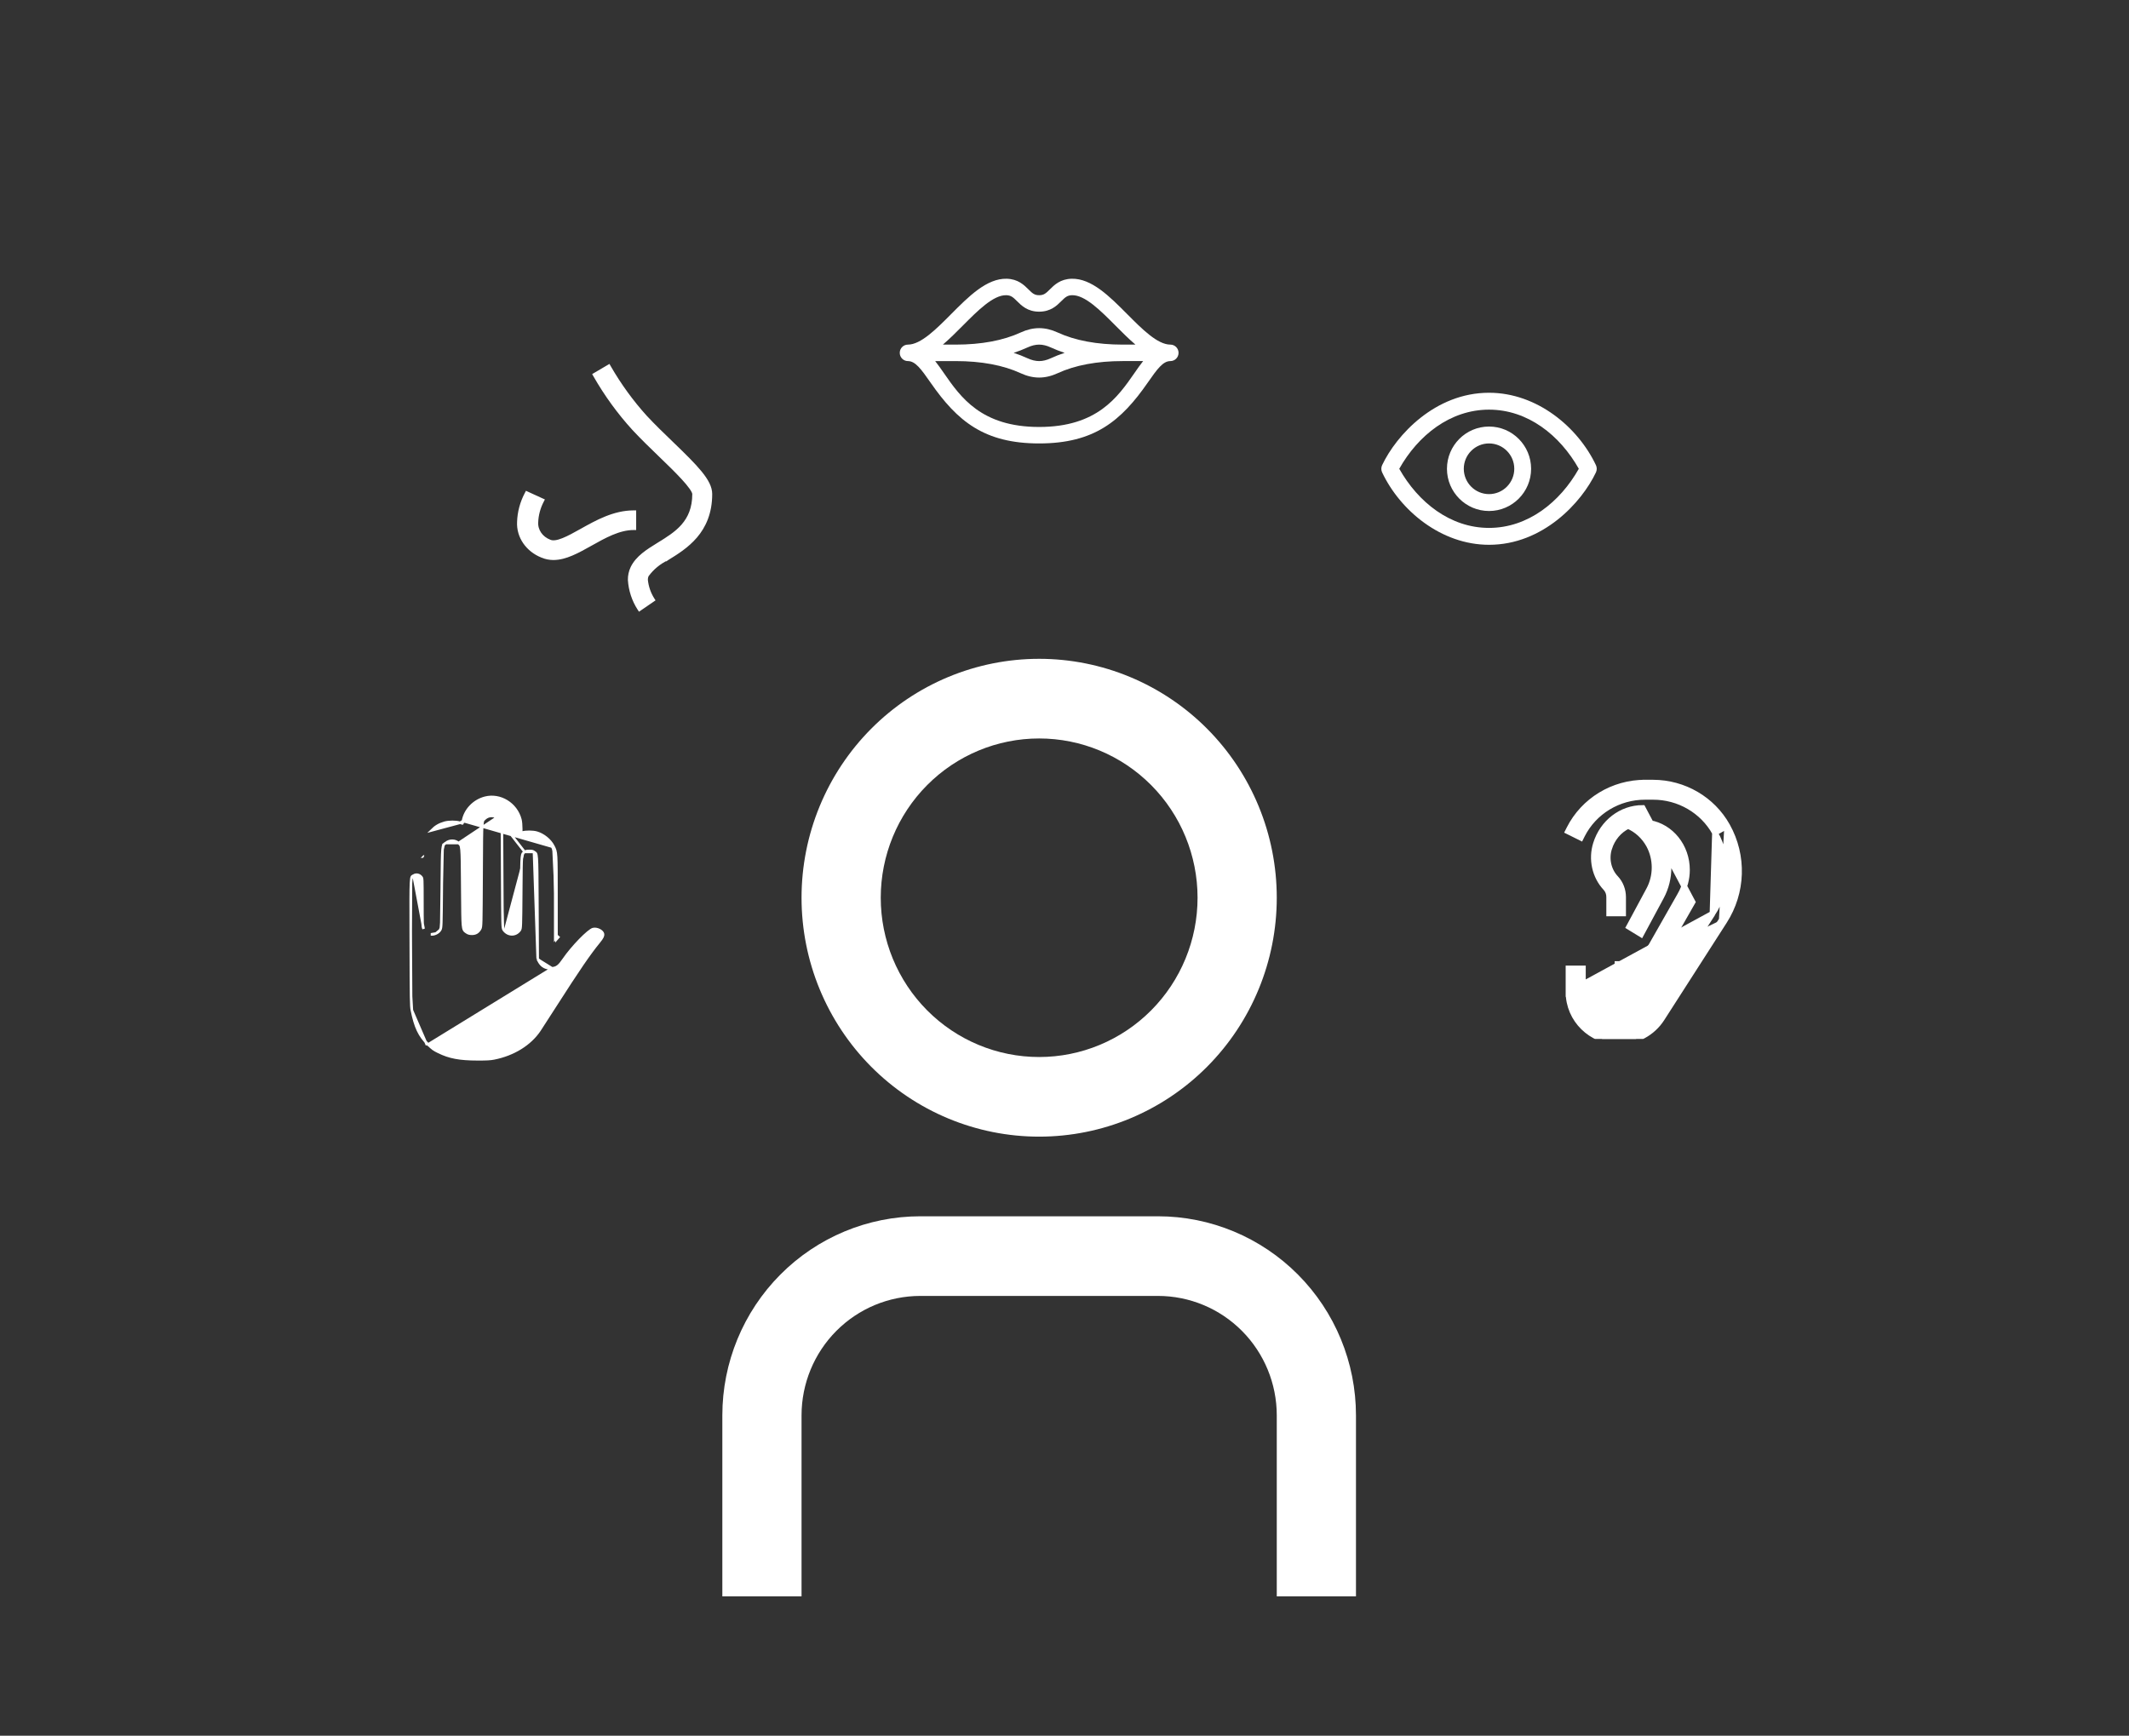 <?xml version="1.0" encoding="UTF-8"?> <svg xmlns="http://www.w3.org/2000/svg" width="168" height="137" viewBox="0 0 168 137" fill="none"><rect x="0" y="0" width="168" height="137" fill="#333333" stroke="none"/><g clip-path="url(#clip0)"><path d="M136.296 65.186L136.296 65.186C137.617 67.552 137.526 70.438 136.058 72.719M136.296 65.186L135.868 72.596M136.296 65.186C135.121 63.084 132.878 61.779 130.443 61.774H130.442H129.826M136.296 65.186L135.331 65.727C134.352 63.977 132.478 62.889 130.443 62.893L130.442 62.893L129.825 62.893H129.825C127.711 62.886 125.78 64.061 124.843 65.918L124.742 66.12L124.54 66.019L123.937 65.719L123.732 65.618L123.835 65.414C124.965 63.177 127.289 61.767 129.826 61.774M136.058 72.719L135.868 72.596M136.058 72.719L136.058 72.718L135.868 72.596M136.058 72.719L131.131 80.398L131.131 80.398C130.4 81.537 129.126 82.227 127.759 82.227C125.561 82.226 123.773 80.472 123.774 78.302H124M135.868 72.596L130.941 80.276C130.252 81.349 129.051 82 127.759 82C125.682 81.999 123.999 80.344 124 78.302M124 78.302V76.892V78.302ZM129.826 61.774C129.826 61.774 129.826 61.774 129.826 61.774L129.825 62V61.774H129.826ZM135.331 65.727C136.453 67.734 136.378 70.18 135.135 72.117L135.331 65.727ZM135.134 72.117L130.201 79.783L130.201 79.783L130.199 79.786C129.379 81.108 127.62 81.529 126.272 80.72C125.414 80.206 124.896 79.288 124.905 78.304V78.302V76.666V76.439H124.678H124H123.774V76.666L123.774 78.302L135.134 72.117Z" fill="white" stroke="white" stroke-width="0.453"></path><path d="M133.558 71.194L131.275 75.193L131.275 75.194C130.551 76.45 129.262 77.224 127.864 77.227L127.638 77.227V77V76.316V76.09L127.863 76.089C128.862 76.086 129.796 75.533 130.326 74.616C130.326 74.615 130.326 74.615 130.327 74.615L132.602 70.614L132.602 70.613C132.936 70.03 133.114 69.36 133.117 68.675C133.124 66.794 131.839 65.248 130.173 64.959C130.528 65.295 130.831 65.69 131.069 66.129C131.855 67.569 131.86 69.344 131.082 70.789C131.082 70.789 131.082 70.789 131.082 70.789L129.61 73.525L129.496 73.736L129.292 73.611L128.733 73.269L128.55 73.157L128.652 72.969L130.124 70.232L130.124 70.232C130.712 69.14 130.712 67.797 130.124 66.705C129.744 66.015 129.161 65.482 128.47 65.188C127.768 65.526 127.224 66.164 126.978 66.955L126.977 66.956C126.713 67.787 126.918 68.704 127.498 69.318L127.499 69.319C127.871 69.715 128.077 70.25 128.078 70.804L128.078 70.805L128.078 71.868V72.095H127.851H127.208H126.982V71.868V70.805V70.802L126.982 70.802C126.985 70.536 126.89 70.283 126.721 70.096C125.852 69.178 125.552 67.819 125.941 66.59C126.464 64.915 127.943 63.772 129.623 63.773L133.558 71.194ZM133.558 71.194C133.558 71.194 133.558 71.194 133.558 71.194L133.558 71.194Z" fill="white" stroke="white" stroke-width="0.453"></path></g><path d="M125.936 36.714C124.514 33.709 121.282 31 117.5 31C113.245 31 110.187 34.342 109.064 36.714C108.979 36.895 108.979 37.105 109.064 37.286C110.486 40.291 113.718 43 117.5 43C121.755 43 124.813 39.658 125.936 37.286C126.021 37.105 126.021 36.895 125.936 36.714ZM117.5 41.667C114.441 41.667 111.904 39.643 110.416 37C111.898 34.368 114.433 32.333 117.5 32.333C120.559 32.333 123.096 34.357 124.584 37C123.102 39.632 120.567 41.667 117.5 41.667ZM117.5 33.667C115.669 33.667 114.18 35.162 114.18 37C114.18 38.838 115.669 40.333 117.5 40.333C119.331 40.333 120.82 38.838 120.82 37C120.82 35.162 119.331 33.667 117.5 33.667ZM117.5 39C116.402 39 115.508 38.103 115.508 37C115.508 35.897 116.402 35 117.5 35C118.599 35 119.492 35.897 119.492 37C119.492 38.103 118.599 39 117.5 39Z" fill="white"></path><path d="M92.356 27.2C91.34 27.2 90.122 25.975 88.944 24.79C87.563 23.4 86.135 21.963 84.563 22.001C83.667 22.022 83.19 22.497 82.842 22.844C82.524 23.16 82.368 23.3 82 23.3C81.632 23.3 81.476 23.16 81.158 22.844C80.81 22.497 80.333 22.022 79.437 22.001C77.866 21.963 76.437 23.4 75.056 24.79C73.878 25.975 72.66 27.2 71.644 27.2C71.289 27.2 71 27.491 71 27.85C71 28.209 71.289 28.5 71.644 28.5C72.224 28.5 72.678 29.114 73.43 30.198C75.549 33.253 77.671 35 82 35C86.351 35 88.471 33.224 90.57 30.198C91.322 29.114 91.776 28.5 92.356 28.5C92.711 28.5 93 28.209 93 27.85C93 27.491 92.711 27.2 92.356 27.2ZM75.966 25.71C77.156 24.513 78.386 23.275 79.406 23.3C79.775 23.309 79.941 23.459 80.252 23.768C80.604 24.12 81.087 24.6 82 24.6C82.913 24.6 83.396 24.12 83.748 23.768C84.059 23.459 84.225 23.309 84.594 23.3C85.614 23.275 86.844 24.513 88.034 25.71C88.547 26.226 89.067 26.748 89.598 27.2H88.597C86.564 27.2 84.833 26.877 83.453 26.24C82.965 26.014 82.476 25.9 82 25.9C81.524 25.9 81.035 26.014 80.547 26.24C79.167 26.877 77.436 27.2 75.403 27.2H74.402C74.933 26.748 75.453 26.226 75.966 25.71ZM84.01 27.85C83.631 27.974 83.266 28.116 82.916 28.278C82.598 28.425 82.289 28.5 82 28.5C81.711 28.5 81.402 28.425 81.084 28.278C80.734 28.116 80.369 27.975 79.99 27.85C80.369 27.725 80.734 27.583 81.084 27.422C81.402 27.274 81.711 27.2 82 27.2C82.289 27.2 82.598 27.274 82.916 27.422C83.266 27.583 83.631 27.725 84.01 27.85ZM82 33.7C77.432 33.7 75.799 31.345 74.486 29.453C74.257 29.122 74.031 28.796 73.795 28.5H75.403C77.436 28.5 79.167 28.823 80.547 29.46C81.035 29.685 81.524 29.8 82 29.8C82.476 29.8 82.965 29.685 83.453 29.46C84.833 28.823 86.564 28.499 88.597 28.499H90.205C89.969 28.796 89.743 29.122 89.514 29.453C88.201 31.345 86.568 33.7 82 33.7Z" fill="white"></path><path d="M51.963 42.913L52.015 42.999L51.963 42.913L51.948 42.922C51.099 43.446 50.264 43.96 49.858 44.799L49.857 44.8C49.714 45.103 49.642 45.436 49.647 45.772L49.647 45.772L49.648 45.778C49.7 46.59 49.957 47.375 50.394 48.054L50.45 48.141L50.535 48.083L51.512 47.413L51.592 47.358L51.54 47.277C51.254 46.823 51.076 46.305 51.022 45.766C51.019 45.652 51.041 45.54 51.085 45.436C51.497 44.871 52.038 44.422 52.661 44.129L52.661 44.13L52.671 44.123L52.678 44.119C53.388 43.681 54.244 43.153 54.921 42.361C55.602 41.562 56.1 40.498 56.1 38.994C56.1 38.462 55.808 37.916 55.291 37.281C54.773 36.643 54.013 35.899 53.05 34.97C52.352 34.297 51.632 33.604 50.969 32.893C49.88 31.689 48.92 30.367 48.105 28.95L48.055 28.862L47.968 28.913L46.949 29.512L46.864 29.562L46.913 29.648C47.78 31.167 48.807 32.582 49.977 33.867L49.977 33.867L49.978 33.868C50.66 34.6 51.387 35.301 52.088 35.978L52.11 35.999L52.11 36C52.67 36.539 53.329 37.175 53.849 37.74C54.109 38.022 54.332 38.285 54.489 38.507C54.568 38.618 54.629 38.717 54.67 38.801C54.711 38.888 54.728 38.951 54.728 38.992C54.728 40.104 54.379 40.869 53.865 41.462C53.347 42.059 52.657 42.485 51.963 42.913Z" fill="white" stroke="white" stroke-width="0.201"></path><path d="M43.675 44.1C44.161 44.1 44.646 43.962 45.132 43.755C45.618 43.549 46.112 43.272 46.614 42.991L46.615 42.99L46.615 42.99C47.734 42.361 48.86 41.734 50 41.734H50.1V41.634V40.486V40.385H50C48.443 40.385 47.06 41.161 45.863 41.832L45.852 41.838C45.852 41.838 45.852 41.838 45.852 41.838C45.337 42.126 44.847 42.399 44.416 42.57C43.98 42.744 43.634 42.8 43.391 42.694L43.391 42.694L43.387 42.693C42.727 42.441 42.325 41.843 42.37 41.208L42.37 41.208L42.37 41.205C42.394 40.637 42.544 40.078 42.812 39.563L42.86 39.469L42.764 39.426L41.635 38.909L41.549 38.869L41.505 38.953C41.133 39.655 40.928 40.42 40.903 41.199C40.844 42.377 41.593 43.457 42.772 43.921C43.055 44.041 43.364 44.102 43.675 44.1ZM43.675 44.1C43.675 44.1 43.675 44.1 43.675 44.1V44L43.676 44.1C43.675 44.1 43.675 44.1 43.675 44.1Z" fill="white" stroke="white" stroke-width="0.201"></path><path d="M36.535 64.8L36.535 64.8C36.685 63.934 37.384 63.199 38.27 62.968C39.467 62.656 40.738 63.442 41.063 64.68L41.063 64.68C41.104 64.836 41.131 65.14 41.131 65.411V65.737L41.205 65.715C41.354 65.671 41.568 65.652 41.778 65.653C41.988 65.655 42.207 65.677 42.365 65.724C42.887 65.876 43.419 66.308 43.659 66.779M36.535 64.8L43.57 66.824M36.535 64.8C36.522 64.876 36.506 64.943 36.49 64.989C36.49 64.991 36.49 64.992 36.489 64.993C36.483 64.992 36.475 64.99 36.468 64.988C36.422 64.976 36.364 64.959 36.306 64.941M36.535 64.8L36.306 64.941M43.659 66.779L43.57 66.824M43.659 66.779C43.659 66.779 43.659 66.779 43.659 66.779L43.57 66.824M43.659 66.779C43.665 66.791 43.671 66.802 43.677 66.814C43.73 66.915 43.774 67.002 43.807 67.115C43.845 67.241 43.868 67.397 43.883 67.646C43.911 68.117 43.911 68.948 43.912 70.6C43.912 70.687 43.912 70.776 43.912 70.868L43.914 73.982M43.57 66.824C43.608 66.899 43.641 66.96 43.668 67.022C43.815 67.364 43.81 67.771 43.812 70.868L43.814 74.096L43.914 73.982M43.914 73.982L43.984 73.902L44.059 73.968L43.914 74.134L43.914 73.982ZM36.306 64.941C36.143 64.89 35.919 64.866 35.699 64.867C35.478 64.867 35.25 64.891 35.077 64.941C34.647 65.067 34.37 65.23 34.052 65.546L36.306 64.941ZM39.217 64.519L39.217 64.519C38.896 64.333 38.515 64.372 38.268 64.605L38.268 64.605C38.242 64.629 38.221 64.648 38.204 64.663C38.163 64.698 38.144 64.716 38.123 64.756C38.094 64.816 38.069 64.925 38.051 65.186C38.022 65.639 38.017 66.499 38.009 68.227C38.007 68.474 38.006 68.738 38.005 69.021C37.994 71.026 37.988 72.055 37.974 72.601C37.967 72.873 37.958 73.03 37.945 73.128C37.931 73.232 37.911 73.278 37.882 73.326C37.807 73.452 37.722 73.549 37.613 73.613C37.504 73.677 37.381 73.703 37.239 73.703C37.059 73.703 36.941 73.673 36.815 73.584C36.806 73.578 36.796 73.571 36.787 73.565C36.733 73.528 36.67 73.486 36.625 73.409C36.574 73.322 36.548 73.197 36.53 72.991C36.498 72.611 36.492 71.895 36.481 70.478C36.48 70.347 36.479 70.211 36.477 70.067C36.477 69.965 36.476 69.865 36.475 69.769C36.463 68.24 36.457 67.484 36.419 67.079C36.4 66.863 36.372 66.762 36.339 66.701C36.31 66.648 36.276 66.619 36.209 66.564C36.201 66.556 36.191 66.548 36.181 66.54L39.217 64.519ZM39.217 64.519C39.328 64.584 39.431 64.687 39.5 64.803L39.5 64.803M39.217 64.519L39.5 64.803M39.5 64.803L39.607 64.983L39.628 69.093C39.639 71.14 39.645 72.176 39.659 72.715C39.666 72.983 39.675 73.134 39.689 73.226C39.696 73.272 39.705 73.308 39.718 73.339C39.731 73.372 39.747 73.393 39.76 73.41M39.5 64.803L41.403 67.245M32.636 69.106C32.845 68.979 33.107 69.033 33.26 69.246C33.278 69.271 33.287 69.285 33.296 69.319C33.306 69.359 33.314 69.426 33.32 69.554C33.331 69.809 33.332 70.278 33.333 71.2C33.333 72.082 33.335 72.559 33.346 72.837C33.357 73.116 33.379 73.207 33.426 73.31C33.426 73.31 33.426 73.31 33.426 73.31L32.636 69.106ZM32.636 69.106C32.605 69.125 32.583 69.138 32.566 69.147M32.636 69.106L32.566 69.147M41.403 67.245L41.403 67.245C41.386 67.257 41.371 67.267 41.358 67.276C41.303 67.314 41.278 67.332 41.255 67.367C41.227 67.411 41.201 67.49 41.182 67.68C41.149 68.026 41.144 68.68 41.134 70.002C41.133 70.128 41.132 70.26 41.131 70.398C41.121 71.785 41.114 72.504 41.1 72.888C41.093 73.08 41.084 73.195 41.07 73.27C41.063 73.309 41.054 73.34 41.042 73.368C41.029 73.396 41.015 73.417 41.002 73.433C40.842 73.645 40.614 73.752 40.382 73.747C40.15 73.742 39.922 73.626 39.76 73.41M41.403 67.245C41.452 67.21 41.49 67.192 41.538 67.18C41.59 67.168 41.658 67.163 41.769 67.163C41.881 67.163 41.949 67.168 42.001 67.18C42.049 67.192 42.087 67.21 42.136 67.245L42.136 67.245M41.403 67.245L42.136 67.245M39.76 73.41L39.84 73.349L39.76 73.41C39.76 73.41 39.76 73.41 39.76 73.41ZM42.136 67.245C42.156 67.259 42.175 67.271 42.191 67.282L42.194 67.284C42.211 67.295 42.224 67.303 42.236 67.312C42.257 67.328 42.271 67.342 42.284 67.364C42.313 67.415 42.34 67.517 42.358 67.778C42.39 68.23 42.395 69.099 42.404 70.846C42.405 71.082 42.406 71.334 42.408 71.603L42.429 75.668L42.429 75.693M42.136 67.245L42.429 75.693M42.429 75.693L42.441 75.715M42.429 75.693L42.441 75.715M42.441 75.715L42.537 75.893L42.625 75.845M42.441 75.715L42.625 75.845M42.625 75.845L42.537 75.893C42.641 76.084 42.778 76.228 42.953 76.319C43.127 76.409 43.331 76.442 43.561 76.426L43.561 76.426M42.625 75.845L43.561 76.426M43.561 76.426C43.74 76.413 43.884 76.37 44.027 76.26C44.165 76.154 44.297 75.99 44.461 75.75C44.8 75.252 45.294 74.669 45.752 74.197C45.981 73.96 46.2 73.754 46.385 73.6C46.478 73.523 46.56 73.461 46.631 73.415C46.703 73.368 46.756 73.342 46.789 73.334C46.941 73.293 47.134 73.326 47.298 73.41C47.465 73.495 47.569 73.616 47.585 73.722C47.604 73.853 47.55 73.998 47.277 74.332C46.502 75.279 45.652 76.521 43.837 79.357C43.246 80.28 42.674 81.167 42.565 81.328C41.824 82.424 40.527 83.23 38.991 83.536C38.696 83.595 38.422 83.611 37.688 83.609C36.26 83.606 35.473 83.456 34.606 83.033C34.407 82.935 34.287 82.871 34.173 82.787C34.058 82.703 33.945 82.599 33.764 82.418L33.693 82.489M43.561 76.426L33.693 82.489M33.693 82.489L33.764 82.418C33.092 81.751 32.765 81.064 32.502 79.736M33.693 82.489L32.502 79.736M32.502 79.736C32.469 79.569 32.45 79.372 32.438 78.641M32.502 79.736L32.438 78.641M32.438 78.641C32.425 77.913 32.42 76.66 32.414 74.386M32.438 78.641L32.414 74.386M32.414 74.386C32.413 74.065 32.412 73.764 32.411 73.482M32.414 74.386L32.411 73.482M32.411 73.482C32.404 71.328 32.401 70.255 32.429 69.704M32.411 73.482L32.429 69.704M32.429 69.704C32.437 69.549 32.447 69.438 32.46 69.358M32.429 69.704L32.46 69.358M32.46 69.358C32.472 69.276 32.487 69.232 32.5 69.206M32.46 69.358L32.5 69.206M32.5 69.206C32.517 69.174 32.528 69.168 32.566 69.147M32.5 69.206L32.566 69.147M34.405 73.677C34.28 73.736 34.133 73.771 34.006 73.748C34.006 73.748 34.006 73.748 34.006 73.748L34.405 73.677ZM34.405 73.677C34.531 73.617 34.653 73.524 34.724 73.411M34.405 73.677L34.724 73.411M34.724 73.411C34.752 73.367 34.775 73.325 34.791 73.237M34.724 73.411L34.791 73.237M34.791 73.237C34.806 73.156 34.815 73.034 34.823 72.826M34.791 73.237L34.823 72.826M34.823 72.826C34.838 72.409 34.846 71.622 34.86 70.073M34.823 72.826L34.86 70.073M34.86 70.073C34.861 69.95 34.862 69.831 34.863 69.717M34.86 70.073L34.863 69.717M34.863 69.717C34.877 68.2 34.883 67.45 34.921 67.051M34.863 69.717L34.921 67.051M34.921 67.051C34.941 66.836 34.969 66.74 35.002 66.684M34.921 67.051L35.002 66.684M35.002 66.684C35.029 66.638 35.061 66.614 35.125 66.567M35.002 66.684L35.125 66.567M35.125 66.567C35.136 66.558 35.148 66.549 35.161 66.54M35.125 66.567L35.161 66.54M35.161 66.54C35.486 66.294 35.898 66.299 36.181 66.54L35.161 66.54ZM33.437 67.616C33.437 67.616 33.437 67.616 33.437 67.616C33.44 67.616 33.442 67.617 33.442 67.617C33.442 67.617 33.44 67.616 33.438 67.615L33.437 67.616ZM41.131 65.841L41.031 65.871V65.767L41.131 65.841ZM39.267 64.433C39.394 64.507 39.509 64.622 39.586 64.752L39.267 64.433Z" fill="white" stroke="white" stroke-width="0.2"></path><path d="M107 126H100.75V111.714C100.75 109.214 99.762 106.815 98.004 105.047C96.246 103.279 93.861 102.286 91.375 102.286H72.625C70.139 102.286 67.754 103.279 65.996 105.047C64.238 106.815 63.25 109.214 63.25 111.714V126H57V111.714C57 107.547 58.646 103.55 61.577 100.603C64.507 97.656 68.481 96 72.625 96H91.375C95.519 96 99.493 97.656 102.424 100.603C105.354 103.55 107 107.547 107 111.714V126ZM82 89.714C79.538 89.714 77.1 89.227 74.825 88.279C72.55 87.331 70.483 85.942 68.742 84.191C67.001 82.44 65.62 80.361 64.677 78.073C63.735 75.786 63.25 73.334 63.25 70.857C63.25 68.381 63.735 65.929 64.677 63.641C65.62 61.353 67.001 59.274 68.742 57.523C70.483 55.772 72.55 54.383 74.825 53.435C77.1 52.488 79.538 52 82 52C86.973 52 91.742 53.987 95.258 57.523C98.775 61.059 100.75 65.856 100.75 70.857C100.75 75.858 98.775 80.655 95.258 84.191C91.742 87.728 86.973 89.714 82 89.714ZM82 83.429C85.315 83.429 88.495 82.104 90.839 79.746C93.183 77.389 94.5 74.191 94.5 70.857C94.5 67.523 93.183 64.325 90.839 61.968C88.495 59.61 85.315 58.286 82 58.286C78.685 58.286 75.505 59.61 73.161 61.968C70.817 64.325 69.5 67.523 69.5 70.857C69.5 74.191 70.817 77.389 73.161 79.746C75.505 82.104 78.685 83.429 82 83.429Z" fill="white"></path><defs><clipPath id="clip0"><rect width="21" height="21" fill="white" transform="translate(120 61)"></rect></clipPath></defs></svg> 